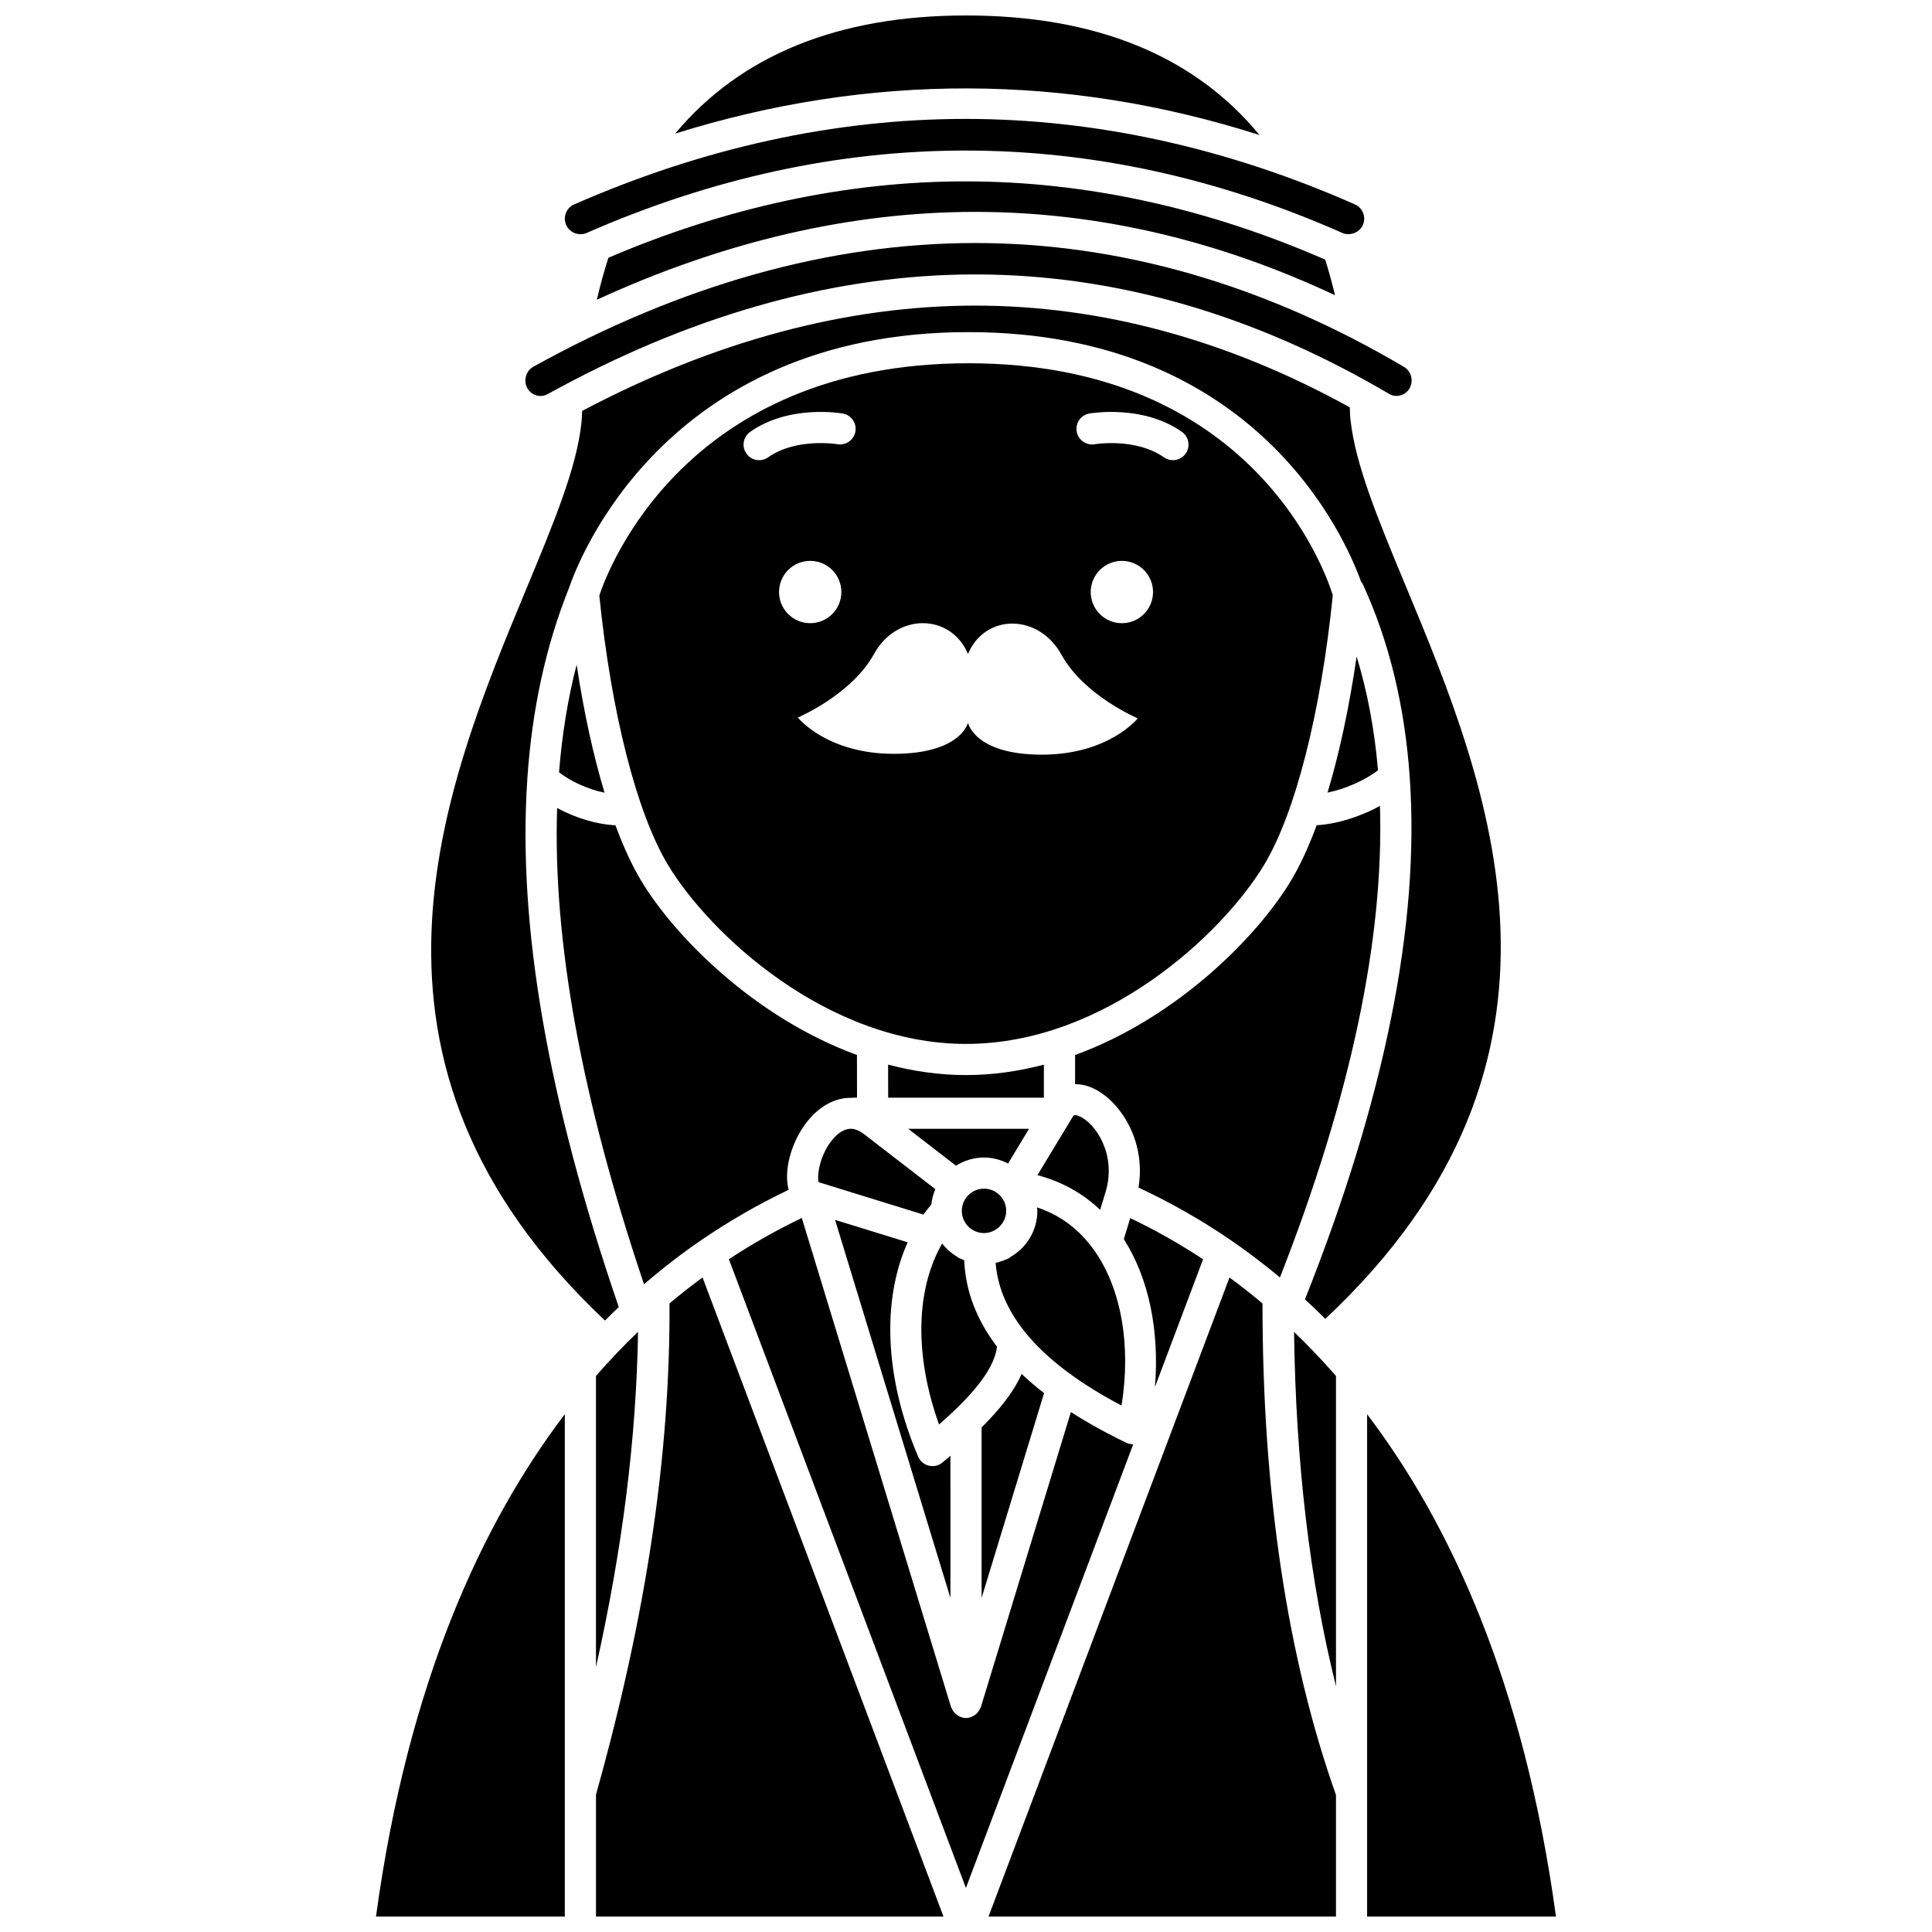 <?xml version="1.0" encoding="UTF-8"?>
<!-- Uploaded to: ICON Repo, www.svgrepo.com, Generator: ICON Repo Mixer Tools -->
<svg width="800px" height="800px" version="1.1" viewBox="144 144 512 512" xmlns="http://www.w3.org/2000/svg">
 <defs>
  <clipPath id="e">
   <path d="m322 148.09h156v31.906h-156z"/>
  </clipPath>
  <clipPath id="d">
   <path d="m301 482h94v169.9h-94z"/>
  </clipPath>
  <clipPath id="c">
   <path d="m243 518h51v133.9h-51z"/>
  </clipPath>
  <clipPath id="b">
   <path d="m405 482h94v169.9h-94z"/>
  </clipPath>
  <clipPath id="a">
   <path d="m506 518h51v133.9h-51z"/>
  </clipPath>
 </defs>
 <path d="m433.97 475.34c-3.93-5.543-9.016-9.34-15.152-11.371 0.02 0.312 0.094 0.609 0.094 0.934 0 5.215-2.871 9.73-7.082 12.184-0.184 0.125-0.316 0.289-0.523 0.383-0.273 0.129-0.551 0.23-0.82 0.348-0.148 0.066-0.297 0.129-0.445 0.191-0.137 0.055-0.273 0.125-0.414 0.172-0.113 0.043-0.227 0.027-0.344 0.062-0.477 0.16-0.938 0.336-1.434 0.445 1.109 14.012 12.289 26.707 33.367 37.797 2.566-15.898-0.039-30.988-7.246-41.145z"/>
 <path d="m416.7 443.15h-32.012l12.652 9.766c2.164-1.348 4.699-2.164 7.43-2.164 2.305 0 4.453 0.605 6.375 1.59z"/>
 <path d="m435.55 464.62 1.453-4.769v-0.004c2.992-9.973-2.777-18.188-6.852-19.984-1.43-0.637-1.676-0.227-1.836 0.043l-9.387 15.527c6.34 1.664 11.957 4.75 16.621 9.188z"/>
 <path d="m414.74 508.11c-2.164 4.914-6.019 9.625-10.609 14.168v45.195l16.562-54.285c-2.144-1.656-4.133-3.352-5.953-5.078z"/>
 <path d="m369.8 443.15c-3.148-0.219-5.559 3.156-6.453 4.621-2.484 4.102-2.785 8.258-2.387 9.527l27.762 8.586c0.652-0.922 1.352-1.805 2.078-2.664 0.172-1.434 0.512-2.809 1.082-4.074l-19.148-14.781c-1.09-0.758-2.106-1.172-2.934-1.215z"/>
 <path d="m408.21 500.88c-5.426-7.144-8.348-14.781-8.68-22.883-0.27-0.105-0.52-0.242-0.781-0.367-0.016-0.008-0.039-0.004-0.059-0.008-0.461-0.152-0.871-0.402-1.242-0.695-1.461-0.891-2.727-2.039-3.773-3.383-6.996 12.211-7.387 29.613-0.824 47.961 6.766-5.914 14.586-13.727 15.359-20.625z"/>
 <path d="m395.87 529.79c-0.695 0.594-1.395 1.184-2.094 1.777-0.75 0.633-1.695 0.969-2.66 0.969-0.32 0-0.641-0.039-0.957-0.113-1.277-0.301-2.328-1.195-2.84-2.398-8.891-20.863-9.684-41.445-2.769-56.797l-19.246-5.945 30.57 100.19z"/>
 <path d="m398.89 464.89c0 3.242 2.641 5.883 5.879 5.883 0.766 0 1.492-0.156 2.16-0.426 0.086-0.031 0.176-0.078 0.266-0.117 2.031-0.93 3.457-2.969 3.457-5.344 0-3.242-2.641-5.879-5.879-5.879-3.246 0.004-5.883 2.641-5.883 5.883z"/>
 <path d="m299.47 205.73c66.43-29.109 134.42-29.113 200.27 0.004 1.98 0.875 4.543-0.09 5.438-2.113 0.922-2.086-0.023-4.531-2.109-5.449-34.016-15.035-68.754-22.66-103.24-22.66-34.492 0-69.371 7.625-103.67 22.66-1.008 0.438-1.785 1.25-2.184 2.285-0.402 1.027-0.379 2.152 0.062 3.16 0.879 2.023 3.367 3.027 5.438 2.113z"/>
 <path d="m462.83 477.72c-6.191-4.074-12.648-7.731-19.305-10.91l-1.695 5.582c6.625 10.375 9.492 24.336 8.234 39.203z"/>
 <path d="m305.24 212.3c-1.156 3.559-2.168 7.285-3.062 11.133 33.613-15.445 67.254-23.281 100.27-23.281 32.184 0 64.156 7.43 95.348 22.09-0.766-3.203-1.633-6.352-2.602-9.438-31.496-13.742-63.566-20.738-95.371-20.738-31.402-0.004-63.207 6.836-94.586 20.234z"/>
 <g clip-path="url(#e)">
  <path d="m477.79 179.79c-17.309-21.031-43.402-31.691-77.789-31.691-33.867 0-59.723 10.527-77.07 31.297 51.488-16.078 103.68-15.961 154.86 0.395z"/>
 </g>
 <path d="m289.04 248.48c1.109-0.617 2.227-1.195 3.336-1.793 0.023-0.012 0.047-0.023 0.07-0.039 36.914-19.84 73.902-29.922 110-29.922 37.18 0 74.109 10.668 109.76 31.707 1.797 1.055 4.281 0.355 5.344-1.516 1.117-1.988 0.461-4.543-1.469-5.684-36.926-21.785-75.16-32.832-113.62-32.832-38.434 0-77.84 11.031-117.12 32.781-0.938 0.52-1.621 1.387-1.93 2.449-0.312 1.082-0.199 2.219 0.32 3.199 1.004 1.898 3.449 2.688 5.309 1.648z"/>
 <g clip-path="url(#d)">
  <path d="m321.43 489.42c0.195 40.098-6.168 82.703-19.488 130.16v32.32h92.09l-63.852-169.36c-2.871 2.113-5.797 4.387-8.75 6.879z"/>
 </g>
 <g clip-path="url(#c)">
  <path d="m293.68 651.9v-133.12c-21.879 28.801-41.602 71.117-50.035 133.12z"/>
 </g>
 <path d="m379.36 426.14 0.016 8.758h41.266v-8.754c-6.625 1.734-13.523 2.762-20.633 2.762-7.109 0-14.016-1.027-20.648-2.766z"/>
 <path d="m444.23 526.74c-0.609 0-1.227-0.137-1.797-0.414-5.387-2.598-10.258-5.301-14.637-8.113l-23.848 78.152c-0.023 0.086-0.082 0.152-0.117 0.234-0.055 0.137-0.125 0.25-0.191 0.383-0.168 0.336-0.367 0.641-0.617 0.914-0.086 0.094-0.168 0.184-0.266 0.27-0.301 0.281-0.641 0.504-1.012 0.68-0.078 0.039-0.145 0.082-0.223 0.117-0.484 0.195-0.992 0.332-1.535 0.332-0.547 0-1.055-0.137-1.535-0.332-0.078-0.031-0.145-0.078-0.223-0.117-0.371-0.176-0.707-0.402-1.012-0.68-0.094-0.086-0.176-0.172-0.266-0.27-0.246-0.273-0.445-0.578-0.617-0.914-0.066-0.129-0.137-0.246-0.191-0.383-0.031-0.082-0.09-0.148-0.117-0.234l-39.539-129.59c-6.551 3.125-13.02 6.785-19.328 10.93l62.816 166.62 44.355-117.61c-0.016 0-0.059 0.023-0.102 0.023z"/>
 <path d="m292.15 348.67c3.344 2.582 7.902 4.566 12.062 5.398-2.969-9.828-5.481-21.289-7.398-33.922-2.32 8.969-3.863 18.48-4.664 28.523z"/>
 <g clip-path="url(#b)">
  <path d="m469.83 482.55-63.859 169.35h92.078v-32.203c-12.945-36.551-19.484-80.371-19.473-130.27-2.953-2.488-5.871-4.762-8.746-6.875z"/>
 </g>
 <path d="m314.67 484.34c5.156-4.434 10.242-8.32 15.148-11.684 7.516-5.141 15.301-9.59 23.184-13.348-0.625-2.371-0.578-5.273 0.234-8.512 2.078-8.223 8.461-16.113 16.609-15.863 0.066-0.004 0.125-0.039 0.195-0.039h1.082l-0.02-11.312c-26.996-9.855-48.27-31.32-57.219-46.238-2.414-4.027-4.684-8.969-6.781-14.641-4.934-0.215-10.566-1.918-15.457-4.574-1.156 35.363 6.508 77.168 23.023 126.21z"/>
 <path d="m301.94 585.8c7.051-31.504 10.707-60.855 11.148-88.859-3.715 3.562-7.445 7.453-11.148 11.695z"/>
 <path d="m483.2 482.54c18.738-47.836 27.598-89.633 26.504-124.96-5.281 2.894-11.562 4.844-16.773 5.109-2.098 5.68-4.367 10.625-6.789 14.66-8.953 14.922-30.238 36.387-57.234 46.242v7.723c1.473 0.004 3.019 0.305 4.582 1 6.93 3.059 14.352 13.621 12.219 26.402 8.492 3.969 16.719 8.621 24.477 13.953 4.227 2.894 8.594 6.184 13.016 9.875z"/>
 <path d="m516.43 299.04c-7.293-17.539-13.234-31.922-14.512-43.664-0.004-0.07-0.043-0.133-0.043-0.203 0-0.043-0.004-0.082-0.004-0.125-0.105-1.062-0.133-2.078-0.16-3.094-32.406-17.898-65.762-26.965-99.27-26.965-34.098 0-69.117 9.402-104.18 27.91-0.027 0.969-0.051 1.938-0.148 2.949-0.008 0.082-0.02 0.164-0.031 0.246-1.242 11.766-7.211 26.199-14.535 43.812-22.051 53.031-52.074 125.41 20.785 194.05 1.219-1.223 2.434-2.41 3.652-3.566-18.766-54.762-26.82-100.98-24.25-139.71-0.004-0.09 0.012-0.176 0.012-0.27 1.246-18.402 4.879-35.125 10.922-50.266 0.016-0.062 0.047-0.121 0.066-0.176 0.027-0.07 0.051-0.145 0.078-0.215 0.012-0.027 0.039-0.047 0.051-0.074 0.008-0.023 0.004-0.055 0.016-0.074 2.152-6.359 25.008-67.59 105.79-67.59 76.359 0 99.934 54.695 104.02 66.117 0.133 0.195 0.309 0.344 0.414 0.562 7.031 15.23 11.164 32.348 12.488 51.23 0 0.07 0.012 0.137 0.012 0.203 2.68 38.711-6.59 84.957-27.777 138.22 1.797 1.652 3.594 3.367 5.398 5.16 73.41-68.773 43.305-141.33 21.207-194.47z"/>
 <path d="m498.05 590.86v-82.219c-3.691-4.231-7.41-8.105-11.113-11.668 0.465 34.562 4.16 66.023 11.113 93.887z"/>
 <g clip-path="url(#a)">
  <path d="m506.3 518.79v133.11h50.047c-8.43-61.98-28.16-104.3-50.047-133.11z"/>
 </g>
 <path d="m400.66 240.27c-75.121 0-95.562 54.684-97.836 61.555 3.137 30.953 9.898 57.547 18.133 71.273 11.039 18.391 42.25 47.551 79.055 47.551 36.809 0 68.02-29.168 79.051-47.551 8.242-13.734 15.004-40.367 18.141-71.352-2.144-6.898-21.508-61.477-96.543-61.477zm-55.473 25.684c-1.297 0-2.578-0.605-3.379-1.75-1.312-1.863-0.867-4.438 0.996-5.758 10.309-7.266 23.957-4.957 24.535-4.856 2.246 0.395 3.746 2.535 3.348 4.781-0.395 2.246-2.531 3.727-4.777 3.352-0.258-0.043-10.938-1.746-18.348 3.473-0.723 0.508-1.551 0.758-2.375 0.758zm5.269 34.938c0-4.562 3.695-8.258 8.258-8.258s8.258 3.695 8.258 8.258-3.695 8.258-8.258 8.258c-4.562 0.004-8.258-3.691-8.258-8.258zm69.621 43.102c-17.793 0-19.551-8.438-19.551-8.438s-1.871 8.215-19.66 8.215c-17.789 0-25.438-9.621-25.438-9.621s14.234-5.996 20.219-16.871 20.242-10.809 24.879 0c4.637-10.809 18.781-10.656 24.77 0.219 5.984 10.875 20.219 16.871 20.219 16.871s-7.644 9.625-25.438 9.625zm21.23-34.84c-4.562 0-8.258-3.695-8.258-8.258s3.695-8.258 8.258-8.258 8.258 3.695 8.258 8.258-3.699 8.258-8.258 8.258zm16.906-44.953c-0.805 1.141-2.082 1.75-3.379 1.75-0.82 0-1.652-0.246-2.375-0.754-7.461-5.25-18.242-3.492-18.352-3.473-2.234 0.391-4.383-1.117-4.769-3.363-0.387-2.242 1.105-4.379 3.344-4.769 0.574-0.102 14.227-2.41 24.535 4.856 1.863 1.316 2.309 3.894 0.996 5.754z"/>
 <path d="m495.81 354.05c4.57-0.926 9.832-3.195 13.375-5.914-0.906-10.699-2.805-20.75-5.66-30.168-1.965 13.484-4.582 25.699-7.715 36.082z"/>
</svg>